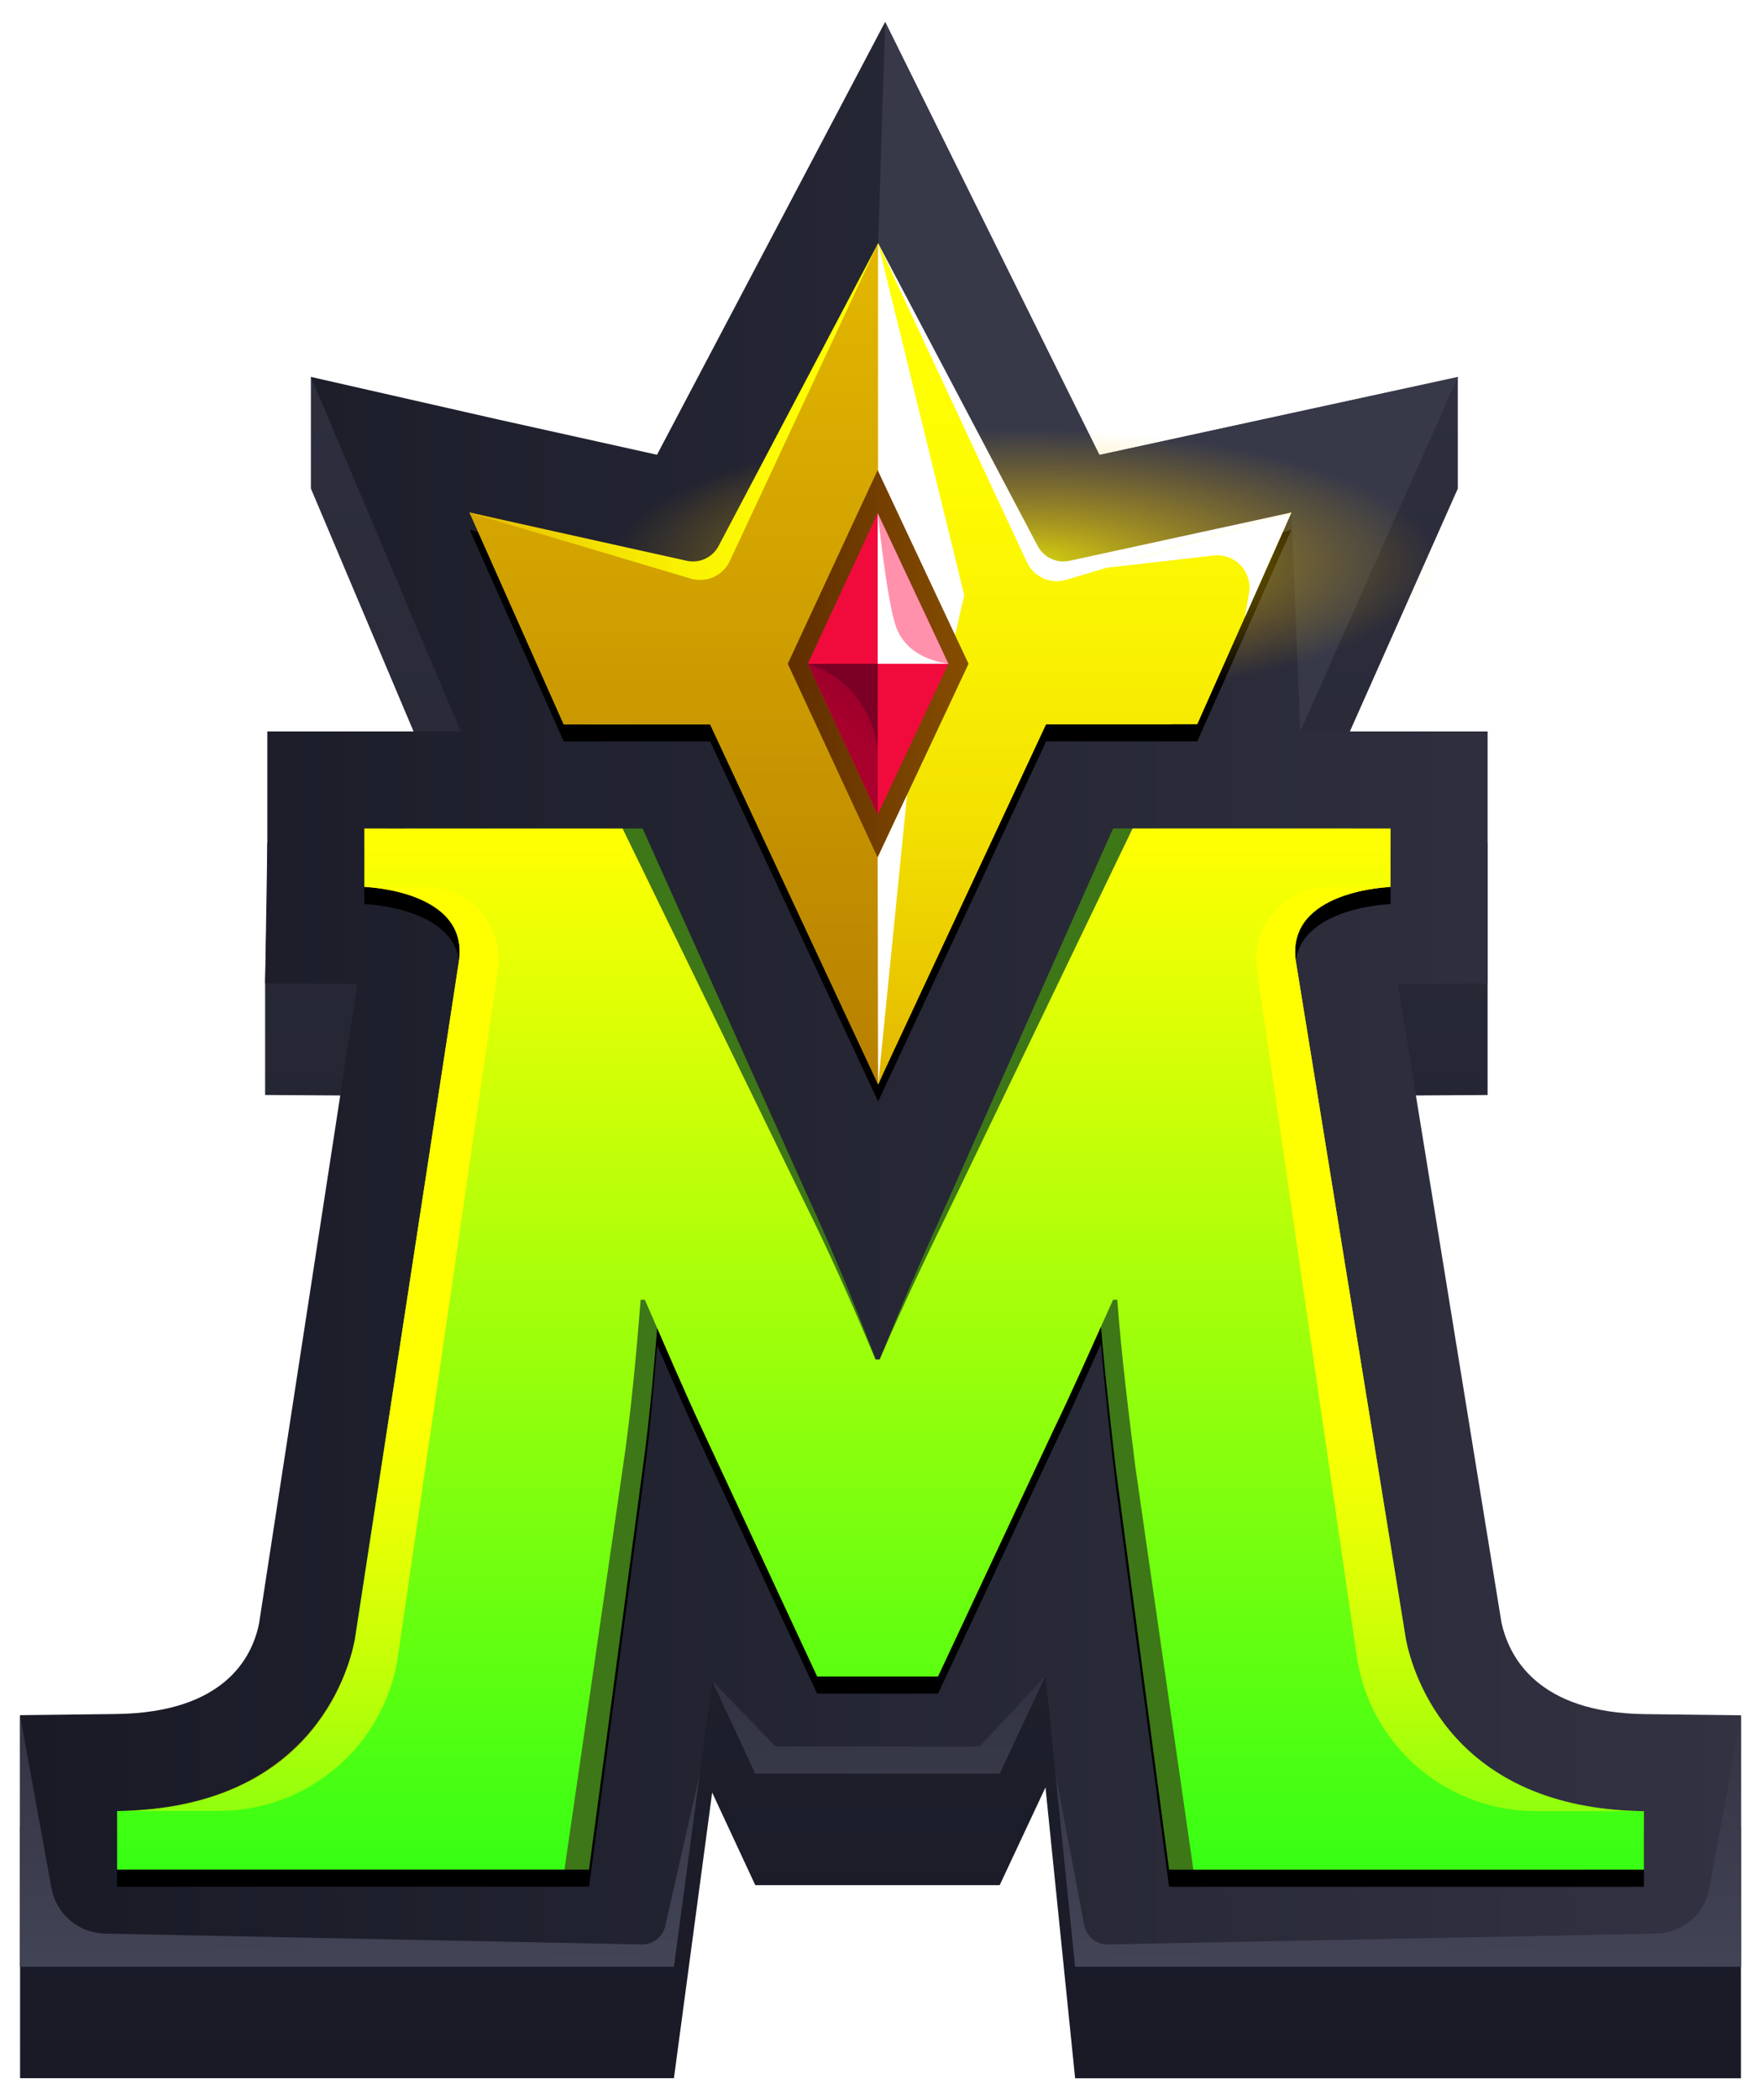 <?xml version="1.0" encoding="utf-8"?>
<!-- Generator: Adobe Illustrator 28.0.0, SVG Export Plug-In . SVG Version: 6.00 Build 0)  -->
<svg version="1.1" id="Layer_1" xmlns="http://www.w3.org/2000/svg" xmlns:xlink="http://www.w3.org/1999/xlink" x="0px" y="0px"
	 width="432px" height="515px" viewBox="0 0 432 515" enable-background="new 0 0 432 515" xml:space="preserve">
<filter  id="AI_GaussianBlur_7">
	<feGaussianBlur  stdDeviation="7"></feGaussianBlur>
</filter>
<g>
	<linearGradient id="SVGID_1_" gradientUnits="userSpaceOnUse" x1="216" y1="511.308" x2="216" y2="16.636">
		<stop  offset="0" style="stop-color:#191A26"/>
		<stop  offset="1" style="stop-color:#323242"/>
	</linearGradient>
	<path fill="url(#SVGID_1_)" d="M403.561,447.69c-26.398-0.316-33.423-14.075-35.24-22.528l-25.418-156.515l22.022-0.139v-61.781
		h-45.949l38.647-86.909V92.451l-87.927,46.478l-52.56-106.188l-55.965,106.136L76.265,92.422v27.367l36.76,86.938h-47.45
		l-0.535,34.405v27.367l22.633,0.149L63.559,425.423c-1.662,8.313-8.466,21.922-35.12,22.241l-23.516,0.281v61.655h160.402
		l9.382-70.05l10.572,22.708h59.96l11.232-23.961l7.275,71.328h163.331v-61.655L403.561,447.69z"/>
	<g>
		
			<linearGradient id="SVGID_00000168827914426611444330000000892815649611027078_" gradientUnits="userSpaceOnUse" x1="4.923" y1="243.816" x2="427.077" y2="243.816">
			<stop  offset="0" style="stop-color:#191A26"/>
			<stop  offset="1" style="stop-color:#323242"/>
		</linearGradient>
		<path fill="url(#SVGID_00000168827914426611444330000000892815649611027078_)" d="M403.561,420.323
			c-26.398-0.316-33.423-14.075-35.24-22.528L342.904,241.28l22.022-0.139V179.36h-45.949l38.647-86.909l-87.927,19.111
			L217.137,5.374L161.172,111.51l-39.141-8.685L76.265,92.422l36.76,86.938h-47.45v38.137l-0.535,23.634l22.633,0.149
			L63.559,398.056c-1.662,8.313-8.466,21.922-35.12,22.241l-23.516,0.281v61.655h160.402l9.382-70.05l10.572,22.708h59.96
			l11.232-23.961l7.275,71.328h163.331v-61.655L403.561,420.323z"/>
	</g>
	<polygon fill="#373949" points="217.137,5.374 215.303,63.705 247.448,153.331 316.8,125.681 318.977,179.36 357.624,92.451 
		269.697,111.562 	"/>
	<g>
		<g filter="url(#AI_GaussianBlur_7)">
			<path d="M344.91,406.322l-26.999-166.267l0.003,0.015c-2.709-17.614,23.211-18.369,23.211-18.369v-14.337h-9.704h-18.819h-7.49
				h-15.41h-5.713h-6.158h-4.792l-39.933,89.99c-5.882,13.089-11.454,25.524-17.028,39.567c-0.095,0.221-0.19,0.435-0.286,0.656
				h-0.924c-5.655-14.659-10.691-26.929-16.66-39.884l-40.565-90.329h-4.916h-6.089h-5.842h-15.54h-7.641H99.208h-9.832v14.337
				c0,0,25.919,0.755,23.21,18.369L87.012,406.33c0,0,0-0.008,0-0.008s-0.003,0.023-0.003,0.027
				c-1.532,8.152-10.795,41.382-58.284,41.951v14.337h14.539h35.088h10.688h49.439h5.99h0.032l13.145-98.13
				c1.562-11.264,2.685-23.444,3.563-34.649c3.778,8.7,7.597,17.518,11.633,26.128l27.614,59.31h1.212h27.356h1.089l28.286-60.335
				c3.797-7.861,7.806-16.796,11.69-25.443c0.945,11.437,2.259,22.872,3.577,34.307l13.127,98.812h0.756v0.026h5.197h96.005h14.527
				v-14.337C356.496,447.765,346.661,415.027,344.91,406.322z"/>
			<path d="M174.206,181.801l17.146,36.732l24.067,51.557l24.068-51.557l17.148-36.738l37.08-0.002l23.084-51.908l-55.24,16.498
				c-3.841,1.147-7.942-0.694-9.638-4.326l-12.435-26.638L215.42,63.862l-24.067,51.557l-12.293,26.333
				c-1.696,3.632-5.797,5.473-9.638,4.326l-54.22-16.193l23.088,51.919L174.206,181.801z"/>
		</g>
		<g>
			<path fill="#3D7717" d="M334.913,402.118L334.913,402.118L334.913,402.118L334.913,402.118l-24.904-166.267l0.003,0.015
				c-2.499-17.614,21.41-18.369,21.41-18.369V203.16h-26.309h-21.123h-10.95l-39.933,89.99
				c-5.974,13.295-11.63,25.907-17.292,40.224h-0.946c-5.655-14.659-10.691-26.929-16.66-39.884l-40.565-90.329h-11.005h-21.382
				H99.208v14.337c0,0,23.907,0.755,21.409,18.369l-23.589,166.26c0,0,0-0.008,0-0.008s-0.003,0.023-0.003,0.027l0,0
				c-1.413,8.152-9.958,41.382-53.761,41.951v14.337h45.775h55.428h0.032l13.145-98.13c1.891-13.634,3.144-28.633,4.09-41.588h0.945
				c4.403,10.908,8.8,22.159,13.516,33.067l25.471,59.31h27.356l26.091-60.335c4.403-9.883,9.12-21.473,13.522-32.042h0.946
				c0.94,13.637,2.512,27.271,4.083,40.906l13.127,98.812h0.756v0.026H388.75v-14.337
				C345.6,443.561,336.528,410.823,334.913,402.118z"/>
		</g>
		<path fill="#E2B600" d="M261.891,138.212c-3.534,1.147-7.309-0.694-8.869-4.326l-16.48-28.979L215.42,59.657l-22.237,47.616
			l-15.142,26.307c-1.56,3.632-5.335,5.473-8.869,4.326l-53.969-12.226l0,0l29.287,51.919l33.05-0.003l15.778,36.732l22.147,51.557
			l22.148-51.557l15.78-36.738l34.122-0.002l29.284-51.908l0,0L261.891,138.212z"/>
		<polygon fill="#3D7717" points="222.139,144.299 214.204,125.826 206.269,144.299 198.334,162.772 206.269,181.244 
			214.204,199.717 222.139,181.244 230.074,162.772 		"/>
		
			<radialGradient id="SVGID_00000046298699097371666740000018031211978266576269_" cx="132.691" cy="-970.706" r="116.877" gradientTransform="matrix(1.127 0 0 0.367 101.998 494.369)" gradientUnits="userSpaceOnUse">
			<stop  offset="0" style="stop-color:#FFFF00;stop-opacity:0.8"/>
			<stop  offset="0.181" style="stop-color:#FFE500;stop-opacity:0.611"/>
			<stop  offset="0.369" style="stop-color:#FFD200;stop-opacity:0.415"/>
			<stop  offset="0.563" style="stop-color:#FFC700;stop-opacity:0.214"/>
			<stop  offset="0.768" style="stop-color:#FFC300;stop-opacity:0"/>
		</radialGradient>
		
			<ellipse fill="url(#SVGID_00000046298699097371666740000018031211978266576269_)" cx="251.594" cy="138.555" rx="131.765" ry="42.843"/>
		
			<linearGradient id="SVGID_00000070828433539323104320000017550251062774961845_" gradientUnits="userSpaceOnUse" x1="115.203" y1="102.993" x2="215.419" y2="102.993">
			<stop  offset="0" style="stop-color:#E2B600"/>
			<stop  offset="0.109" style="stop-color:#E9C700"/>
			<stop  offset="0.308" style="stop-color:#F3E001"/>
			<stop  offset="0.516" style="stop-color:#F9F102"/>
			<stop  offset="0.739" style="stop-color:#FEFC02"/>
			<stop  offset="1" style="stop-color:#FFFF02"/>
		</linearGradient>
		<path fill="url(#SVGID_00000070828433539323104320000017550251062774961845_)" d="M115.203,125.688l53.257,11.819
			c3.125,0.693,6.328-0.789,7.82-3.621l39.139-74.229l-36.895,86.67L115.203,125.688z"/>
		<path fill="#FFFFFF" d="M316.8,125.681l-54.417,11.827c-3.125,0.693-6.328-0.789-7.82-3.621l-39.139-74.229l36.895,86.67
			L316.8,125.681z"/>
		<g>
			
				<linearGradient id="SVGID_00000176015932830293259210000017784217294069913250_" gradientUnits="userSpaceOnUse" x1="216.001" y1="455.347" x2="216.001" y2="205.739">
				<stop  offset="3.720238e-04" style="stop-color:#39FF14"/>
				<stop  offset="1" style="stop-color:#FFFF02"/>
			</linearGradient>
			<path fill="url(#SVGID_00000176015932830293259210000017784217294069913250_)" d="M344.911,402.118L344.911,402.118
				L344.911,402.118L344.911,402.118l-26.999-166.267l0.003,0.015c-2.709-17.614,23.211-18.369,23.211-18.369V203.16h-28.523h-22.9
				h-11.871l-43.293,89.99c-6.477,13.295-12.608,25.907-18.746,40.224h-1.026c-6.131-14.659-11.59-26.929-18.062-39.884
				l-43.977-90.329h-11.93h-23.181H89.376v14.337c0,0,25.919,0.755,23.21,18.369l-25.574,166.26c0,0,0-0.008,0-0.008
				s-0.003,0.023-0.003,0.027l0,0c-1.532,8.152-10.795,41.382-58.284,41.951v14.337h49.626h60.126l14.251-98.13
				c2.05-13.634,3.408-28.633,4.434-41.588h1.025c4.773,10.908,9.54,22.159,14.654,33.067l27.614,59.31h29.658l28.286-60.335
				c4.773-9.883,9.887-21.473,14.659-32.042h1.026c1.019,13.637,2.723,27.271,4.427,40.906l14.235,98.838h110.532v-14.337
				C356.496,443.561,346.661,410.823,344.911,402.118z"/>
		</g>
		<g>
			
				<linearGradient id="SVGID_00000072258442001065210560000003981232738984739973_" gradientUnits="userSpaceOnUse" x1="355.719" y1="513.002" x2="355.719" y2="347.151">
				<stop  offset="0.003" style="stop-color:#FFFF02;stop-opacity:0"/>
				<stop  offset="1" style="stop-color:#FFFF02"/>
			</linearGradient>
			<path fill="url(#SVGID_00000072258442001065210560000003981232738984739973_)" d="M403.277,444.125h-26.499
				c-22.055,0-40.778-16.204-43.952-38.041l-24.475-168.171c-1.567-10.77,6.783-20.409,17.653-20.409h15.133
				c0,0-25.903,0.754-23.225,18.346l26.994,166.267C346.671,410.824,356.509,443.569,403.277,444.125z"/>
			
				<linearGradient id="SVGID_00000053525705662536407080000004754294988850750906_" gradientUnits="userSpaceOnUse" x1="10996.241" y1="512.944" x2="10996.241" y2="347.093" gradientTransform="matrix(-1 0 0 1 11071.754 0)">
				<stop  offset="0.003" style="stop-color:#FFFF02;stop-opacity:0"/>
				<stop  offset="1" style="stop-color:#FFFF02"/>
			</linearGradient>
			<path fill="url(#SVGID_00000053525705662536407080000004754294988850750906_)" d="M28.725,444.067h24.958
				c22.055,0,40.778-16.204,43.952-38.041l24.475-168.171c1.567-10.77-6.783-20.409-17.653-20.409H89.324
				c0,0,25.903,0.754,23.225,18.346L87.096,402.059C85.331,410.766,75.493,443.512,28.725,444.067z"/>
		</g>
		
			<linearGradient id="SVGID_00000068636460995900710930000011363744055731040956_" gradientUnits="userSpaceOnUse" x1="216.001" y1="264.873" x2="216.001" y2="61.139">
			<stop  offset="0" style="stop-color:#E2B600"/>
			<stop  offset="0.109" style="stop-color:#E9C700"/>
			<stop  offset="0.308" style="stop-color:#F3E001"/>
			<stop  offset="0.516" style="stop-color:#F9F102"/>
			<stop  offset="0.739" style="stop-color:#FEFC02"/>
			<stop  offset="1" style="stop-color:#FFFF02"/>
		</linearGradient>
		<path fill="url(#SVGID_00000068636460995900710930000011363744055731040956_)" d="M261.559,142.178
			c-3.841,1.147-7.942-0.694-9.638-4.326l-12.435-26.638L215.42,59.657l-24.067,51.557l-12.293,26.333
			c-1.696,3.632-5.797,5.473-9.638,4.326l-54.22-16.193l23.088,51.919l35.916-0.003l17.146,36.732l24.067,51.557l24.068-51.557
			l17.148-36.738l37.08-0.002l23.084-51.908L261.559,142.178z"/>
		
			<linearGradient id="SVGID_00000054981625333864257090000003500825061532233347_" gradientUnits="userSpaceOnUse" x1="165.313" y1="265.893" x2="165.313" y2="63.832">
			<stop  offset="0" style="stop-color:#B78000"/>
			<stop  offset="1" style="stop-color:#E2B600"/>
		</linearGradient>
		<path fill="url(#SVGID_00000054981625333864257090000003500825061532233347_)" d="M215.423,265.893l-24.079-51.568l-17.137-36.732
			h-35.919l-23.087-51.905l54.206,16.184c3.848,1.15,7.954-0.694,9.64-4.324l12.296-26.339l24.075-51.552L215.423,265.893z"/>
		<polygon fill="#110D08" points="224.043,144.299 215.42,125.826 206.796,144.299 198.173,162.772 206.796,181.244 215.42,199.717 
			224.043,181.244 232.666,162.772 		"/>
		<polygon fill="#FFFFFF" points="215.42,59.657 215.42,125.826 232.666,162.772 236.542,145.964 		"/>
		<path fill="#FFFFFF" d="M271.471,139.218l45.329-13.537l-11.45,25.748l1.058-5.999c0.916-5.196-3.426-9.811-8.668-9.212
			L271.471,139.218z"/>
		
			<linearGradient id="SVGID_00000183935641919665888760000011768150878836311449_" gradientUnits="userSpaceOnUse" x1="193.254" y1="162.772" x2="237.595" y2="162.772">
			<stop  offset="0" style="stop-color:#602E00"/>
			<stop  offset="1" style="stop-color:#864E00"/>
		</linearGradient>
		<polygon fill="url(#SVGID_00000183935641919665888760000011768150878836311449_)" points="215.303,115.276 193.254,162.771 
			215.303,210.268 237.595,162.771 		"/>
		<polygon fill="#F10B3D" points="198.173,162.772 215.324,199.717 232.666,162.772 215.324,125.826 		"/>
		<polygon fill="#FF91AD" points="215.324,125.826 215.324,162.771 232.666,162.772 		"/>
		
			<linearGradient id="SVGID_00000053536191068580837170000007300896721220694428_" gradientUnits="userSpaceOnUse" x1="202.955" y1="185.847" x2="221.223" y2="163.68">
			<stop  offset="0" style="stop-color:#AA002D"/>
			<stop  offset="0.321" style="stop-color:#A7002C"/>
			<stop  offset="0.592" style="stop-color:#9C002B"/>
			<stop  offset="0.845" style="stop-color:#8B0028"/>
			<stop  offset="1" style="stop-color:#7C0026"/>
		</linearGradient>
		<polygon fill="url(#SVGID_00000053536191068580837170000007300896721220694428_)" points="215.324,162.771 198.173,162.772 
			215.324,199.717 		"/>
		<path fill="#FFFFFF" d="M232.666,162.772l-17.342,0v-36.945c0,0,2.078,19.988,4.199,26.967
			C219.947,154.186,221.73,161.106,232.666,162.772L232.666,162.772z"/>
		<polygon fill="#FFFFFF" points="215.423,265.893 215.303,210.268 222.524,194.883 		"/>
		
			<linearGradient id="SVGID_00000090254267484469101860000010339034863506288300_" gradientUnits="userSpaceOnUse" x1="198.173" y1="173.279" x2="215.324" y2="173.279">
			<stop  offset="0.322" style="stop-color:#7C0026"/>
			<stop  offset="0.37" style="stop-color:#7C0026"/>
			<stop  offset="1" style="stop-color:#7C0026"/>
		</linearGradient>
		<path fill="url(#SVGID_00000090254267484469101860000010339034863506288300_)" d="M198.173,162.772l17.151,0l-0.021,21.015
			C215.303,183.786,214.204,167.879,198.173,162.772z"/>
	</g>
	
		<linearGradient id="SVGID_00000075160008091375132530000008916054607382142611_" gradientUnits="userSpaceOnUse" x1="342.6" y1="482.337" x2="343.695" y2="416.656">
		<stop  offset="0" style="stop-color:#424556"/>
		<stop  offset="1" style="stop-color:#323242"/>
	</linearGradient>
	<path fill="url(#SVGID_00000075160008091375132530000008916054607382142611_)" d="M427.077,482.259v-61.655l-7.691,42.343
		c-1.127,6.205-6.358,10.829-12.654,11.187l-134.877,2.672c-2.86,0.057-5.344-1.958-5.879-4.769l-7.061-37.145l4.831,47.367H427.077
		z"/>
	
		<linearGradient id="SVGID_00000096042687254599582110000006245811526042733243_" gradientUnits="userSpaceOnUse" x1="2651.229" y1="482.301" x2="2652.323" y2="416.67" gradientTransform="matrix(-1 0 0 1 2739.919 0)">
		<stop  offset="0" style="stop-color:#424556"/>
		<stop  offset="1" style="stop-color:#323242"/>
	</linearGradient>
	<path fill="url(#SVGID_00000096042687254599582110000006245811526042733243_)" d="M4.923,482.259v-61.655l7.691,42.343
		c1.127,6.205,6.358,10.829,12.654,11.187l132.15,2.674c2.763,0.056,5.184-1.839,5.794-4.535l8.453-37.381l-6.346,47.367H4.923z"/>
	
		<linearGradient id="SVGID_00000091706366235028954710000004432518671467134633_" gradientUnits="userSpaceOnUse" x1="215.892" y1="435.445" x2="215.616" y2="413.644">
		<stop  offset="0" style="stop-color:#373949"/>
		<stop  offset="1" style="stop-color:#323242"/>
	</linearGradient>
	<polygon fill="url(#SVGID_00000091706366235028954710000004432518671467134633_)" points="174.707,412.184 185.279,434.892 
		245.239,434.892 256.471,410.931 240.349,428.25 190.262,428.25 	"/>
</g>
</svg>
